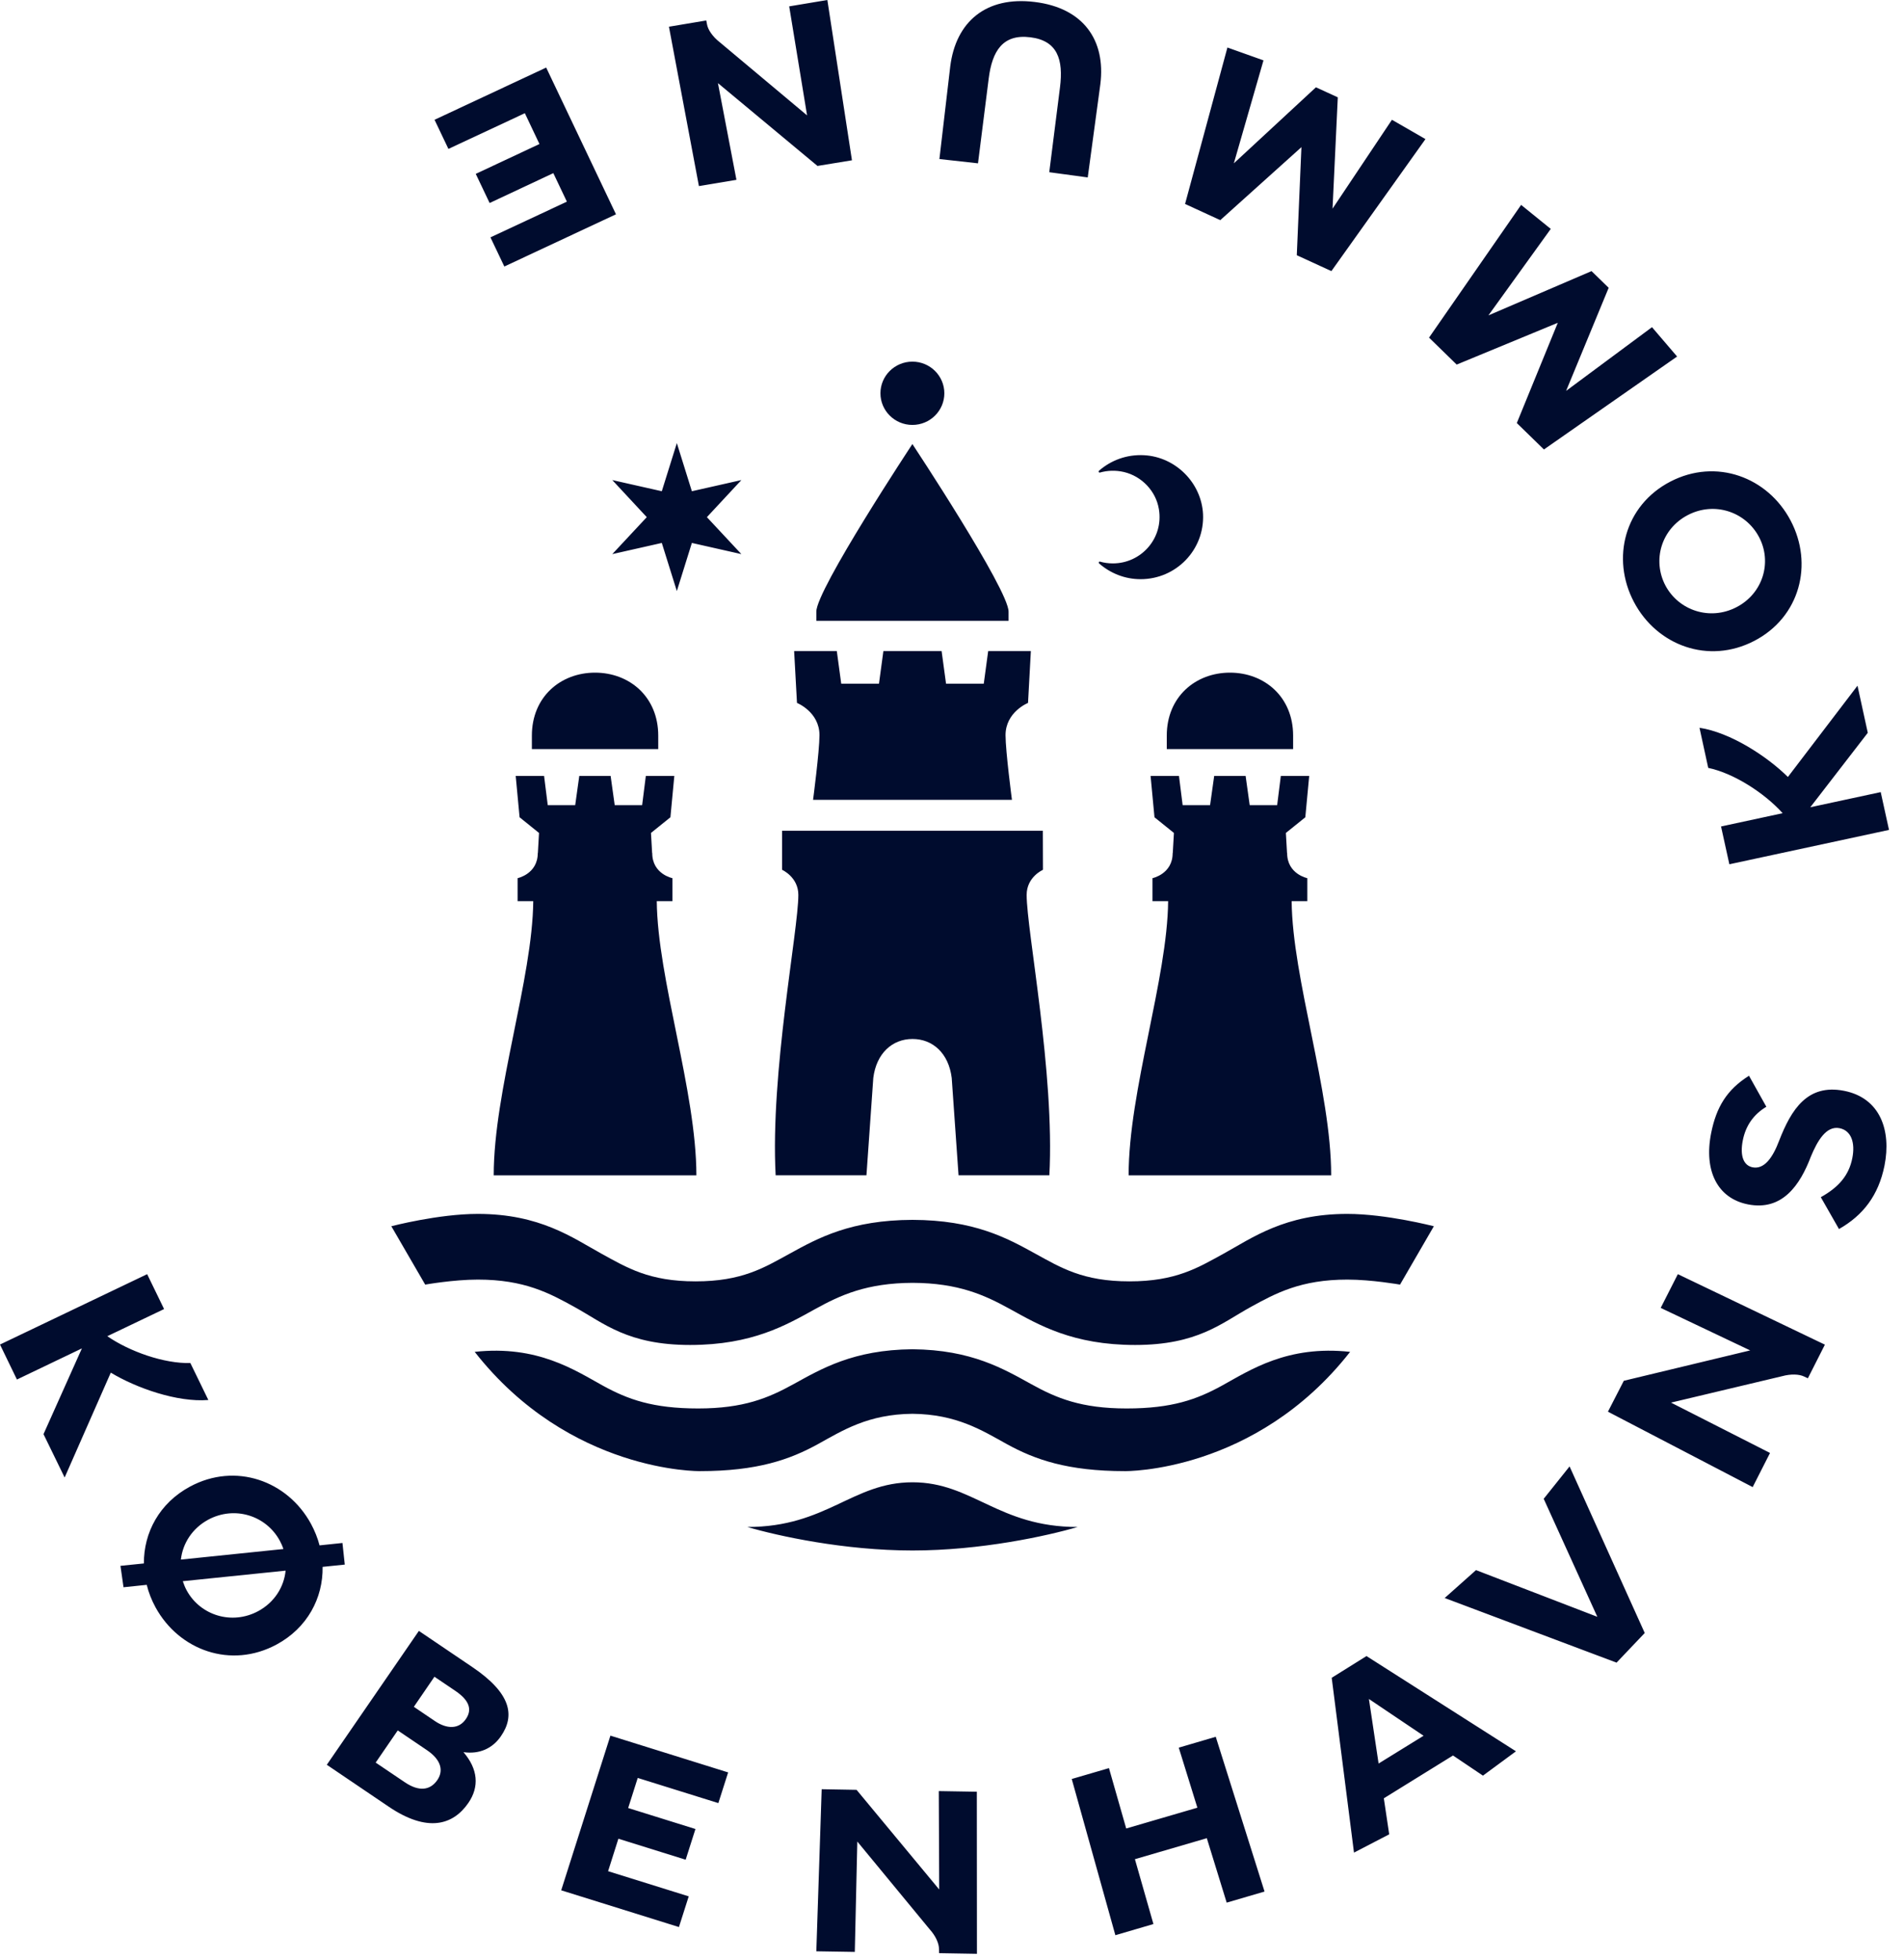 <svg class="site-logo" width="101" height="104" viewBox="0 0 101 104" fill="none"
  xmlns="http://www.w3.org/2000/svg">
  <path d="M64.017 97.527L60.203 98.641L61.185 102.082L59.166 102.674L56.852 94.386L58.826 93.809L59.741 97.012L63.516 95.909L62.529 92.723L64.491 92.147L67.079 100.358L65.071 100.946L64.017 97.527ZM92.115 32.214C90.71 32.945 89.053 32.396 88.345 31.067C87.637 29.72 88.128 28.058 89.533 27.327C90.938 26.595 92.594 27.144 93.308 28.49C94.016 29.82 93.52 31.488 92.115 32.214ZM94.986 27.62C93.771 25.31 91.033 24.29 88.602 25.554C86.176 26.817 85.457 29.626 86.672 31.936C87.888 34.247 90.626 35.267 93.057 34.003C95.488 32.74 96.202 29.925 94.986 27.62ZM58.369 4.471L57.7 9.414L55.659 9.137L56.228 4.638C56.417 3.153 56.094 2.155 54.655 1.978C53.194 1.795 52.631 2.704 52.447 4.167L51.879 8.666L49.832 8.438L50.407 3.524C50.702 1.158 52.302 -0.216 54.89 0.105C57.466 0.421 58.664 2.128 58.369 4.471ZM43.587 94.929L45.438 94.962L49.821 100.248L49.799 95.028L51.817 95.062L51.823 103.661L49.816 103.627L49.81 103.417C49.816 103.123 49.637 102.713 49.314 102.359L45.477 97.704L45.344 103.561L43.303 103.528L43.587 94.929ZM65.11 2.521L67.023 3.203L65.451 8.666L69.805 4.632L70.965 5.164L70.686 11.07L73.837 6.355L75.615 7.38L70.625 14.384L68.79 13.541L69.036 7.807L64.731 11.68L62.863 10.821L65.11 2.521ZM80.689 10.871L82.262 12.145L78.955 16.733L84.425 14.384L85.334 15.27L83.076 20.739L87.632 17.359L88.964 18.916L81.9 23.847L80.461 22.445L82.635 17.126L77.272 19.343L75.805 17.913L80.689 10.871ZM13.694 85.482C12.3 86.23 10.633 85.709 9.908 84.39C9.819 84.23 9.752 84.058 9.697 83.892L15.15 83.332C15.066 84.196 14.559 85.016 13.694 85.482ZM11.046 80.628C12.44 79.88 14.107 80.401 14.838 81.736C14.916 81.88 14.983 82.03 15.033 82.185L9.596 82.745C9.691 81.886 10.198 81.088 11.046 80.628ZM18.289 83.011L18.166 81.864L16.951 81.991C16.851 81.603 16.694 81.215 16.494 80.844C15.245 78.556 12.49 77.575 10.081 78.872C8.453 79.747 7.622 81.315 7.633 82.95L6.39 83.077L6.552 84.213L7.784 84.085C7.884 84.496 8.041 84.894 8.252 85.282C9.507 87.571 12.256 88.551 14.665 87.255C16.304 86.374 17.14 84.784 17.113 83.132L18.289 83.011ZM76.636 84.784L78.297 83.304L84.732 85.781L81.888 79.52L83.26 77.802L87.247 86.64L85.752 88.213L76.636 84.784ZM45.193 8.505L43.364 8.804L38.084 4.41L39.065 9.541L37.075 9.873L35.485 1.418L37.465 1.086L37.504 1.291C37.554 1.579 37.805 1.95 38.184 2.244L42.812 6.122L41.864 0.338L43.888 0L45.193 8.505ZM85.295 74.899L86.137 73.259L92.84 71.647L88.094 69.392L89.003 67.602L96.804 71.342L95.901 73.126L95.711 73.037C95.444 72.904 94.997 72.888 94.535 73.015L88.641 74.417L93.893 77.088L92.973 78.899L85.295 74.899ZM7.806 67.602L8.704 69.453L5.693 70.893C6.87 71.708 8.71 72.356 10.098 72.317L11.052 74.278C9.401 74.411 7.226 73.641 5.877 72.827L3.429 78.39L2.308 76.09L4.344 71.541L0.898 73.192L0 71.336L7.806 67.602ZM23.068 91.311C23.703 91.743 24.339 91.754 24.713 91.205C25.047 90.718 24.919 90.23 24.161 89.715L23.045 88.961L21.953 90.557L23.068 91.311ZM21.479 94.563C22.237 95.073 22.822 94.984 23.196 94.447C23.525 93.97 23.43 93.388 22.655 92.862L21.099 91.809L19.928 93.516L21.479 94.563ZM22.22 86.529L25.053 88.446C27.11 89.837 27.333 91.017 26.569 92.12C26.123 92.768 25.426 93.084 24.584 92.962C25.359 93.859 25.432 94.801 24.846 95.654C24.044 96.823 22.683 97.256 20.609 95.848L17.336 93.632L22.22 86.529ZM97.551 65.208L96.587 63.518C97.534 62.992 98.081 62.36 98.259 61.441C98.421 60.621 98.198 59.978 97.579 59.856C96.876 59.718 96.408 60.526 96.062 61.358C95.483 62.887 94.54 64.255 92.728 63.901C91.111 63.585 90.369 62.122 90.771 60.111C91.044 58.748 91.596 57.817 92.778 57.075L93.698 58.72C93.023 59.125 92.605 59.718 92.449 60.504C92.287 61.324 92.488 61.84 92.973 61.934C93.581 62.05 94.033 61.435 94.379 60.515C95.02 58.864 95.878 57.496 97.813 57.873C99.743 58.249 100.334 59.983 99.966 61.84C99.648 63.424 98.828 64.483 97.551 65.208ZM91.736 45.855L91.295 43.849L94.562 43.145C93.609 42.081 91.97 41.023 90.615 40.741L90.152 38.613C91.791 38.862 93.726 40.12 94.841 41.223L98.533 36.38L99.079 38.879L96.029 42.83L99.765 42.026L100.205 44.032L91.736 45.855ZM32.675 11.37L26.753 14.14L26.017 12.594L30.071 10.699L29.352 9.186L25.973 10.771L25.237 9.225L28.616 7.641L27.841 6.006L23.787 7.901L23.051 6.355L28.973 3.585L32.675 11.37ZM32.38 92.086L38.625 94.037L38.106 95.665L33.829 94.33L33.322 95.926L36.891 97.04L36.372 98.669L32.803 97.555L32.257 99.278L36.534 100.613L36.015 102.242L29.77 100.292L32.38 92.086ZM73.129 93.566L72.616 90.141L75.515 92.092L73.129 93.566ZM78.665 94.208L80.416 92.917L72.487 87.864L70.642 89.017L71.824 98.292L73.692 97.322L73.407 95.411L77.076 93.139L78.665 94.208ZM48.405 78.644C45.215 78.644 43.855 81.016 39.645 81.016C41.268 81.492 44.78 82.263 48.405 82.263C52.029 82.263 55.542 81.492 57.165 81.016C52.949 81.016 51.589 78.644 48.405 78.644ZM64.815 73.519C63.493 74.245 62.172 74.727 59.763 74.727C57.354 74.727 56.044 74.179 54.722 73.447C53.25 72.638 51.55 71.613 48.399 71.586C45.249 71.613 43.548 72.638 42.076 73.447C40.755 74.173 39.444 74.727 37.035 74.727C34.627 74.727 33.305 74.245 31.984 73.519C30.495 72.699 28.51 71.359 25.181 71.724C30.216 78.151 37.125 78.052 37.125 78.052C40.175 78.052 41.903 77.437 43.392 76.617C44.697 75.896 46.046 75.032 48.399 75.01C50.747 75.032 52.102 75.896 53.406 76.617C54.895 77.437 56.624 78.052 59.674 78.052C59.674 78.052 66.588 78.151 71.618 71.724C68.294 71.359 66.304 72.699 64.815 73.519ZM71.467 64.405C68.16 64.405 66.432 65.674 64.904 66.516C63.549 67.258 62.384 67.984 59.913 67.984C57.443 67.984 56.273 67.258 54.923 66.516C53.406 65.679 51.678 64.732 48.405 64.721C45.137 64.732 43.403 65.679 41.886 66.516C40.532 67.258 39.366 67.984 36.896 67.984C34.426 67.984 33.261 67.258 31.906 66.516C30.378 65.674 28.649 64.405 25.343 64.405C23.252 64.405 20.759 65.059 20.759 65.059L22.555 68.156C22.555 68.156 24.055 67.89 25.348 67.89C27.818 67.89 29.151 68.61 30.5 69.358C32.028 70.201 33.3 71.359 36.606 71.359C39.913 71.359 41.719 70.295 43.242 69.453C44.585 68.71 45.974 68.073 48.41 68.062C50.847 68.073 52.23 68.71 53.579 69.453C55.102 70.295 56.908 71.359 60.215 71.359C63.521 71.359 64.793 70.201 66.32 69.358C67.675 68.61 69.008 67.89 71.472 67.89C72.76 67.89 74.266 68.156 74.266 68.156L76.061 65.059C76.05 65.059 73.552 64.405 71.467 64.405ZM35.106 26.063L32.48 25.471L34.309 27.438L32.48 29.399L35.106 28.806L35.904 31.36L36.701 28.806L39.327 29.399L37.498 27.438L39.327 25.471L36.701 26.063L35.904 23.509L35.106 26.063ZM68.517 47.811H69.348V46.592C69.348 46.592 68.278 46.376 68.278 45.262H68.272L68.211 44.193L69.242 43.361L69.448 41.167H67.943L67.748 42.719H66.292L66.075 41.167H65.239H64.408L64.19 42.719H62.735L62.54 41.167H61.034L61.241 43.361L62.272 44.193L62.211 45.262H62.205C62.205 46.37 61.135 46.592 61.135 46.592V47.811H61.965C61.926 51.933 59.869 57.884 59.869 62.36H65.239H70.614C70.614 57.884 68.556 51.933 68.517 47.811ZM68.595 39.743V39.029C68.595 36.973 67.073 35.688 65.244 35.688C63.415 35.688 61.893 36.973 61.893 39.029V39.743H68.595ZM34.839 47.811H35.669V46.592C35.669 46.592 34.599 46.376 34.599 45.262H34.593L34.532 44.193L35.563 43.361L35.77 41.167H34.259L34.063 42.719H32.608L32.391 41.167H31.56H30.729L30.512 42.719H29.056L28.861 41.167H27.356L27.562 43.361L28.593 44.193L28.532 45.262H28.526C28.526 46.37 27.456 46.592 27.456 46.592V47.811H28.287C28.248 51.933 26.19 57.884 26.19 62.36H31.565H36.941C36.935 57.884 34.877 51.933 34.839 47.811ZM50.094 20.866C50.094 19.941 49.336 19.187 48.399 19.187C47.462 19.187 46.704 19.941 46.704 20.866C46.704 21.791 47.462 22.545 48.399 22.545C49.336 22.545 50.094 21.791 50.094 20.866ZM55.319 44.076H41.485V46.148C41.485 46.148 42.349 46.531 42.349 47.478C42.349 49.379 40.855 56.919 41.145 62.355H45.962L46.325 57.191C46.487 55.889 47.329 55.124 48.405 55.124C49.481 55.124 50.323 55.883 50.485 57.191L50.847 62.355H55.665C55.955 56.919 54.46 49.379 54.46 47.478C54.46 46.525 55.325 46.148 55.325 46.148L55.319 44.076ZM34.917 39.743V39.029C34.917 36.973 33.394 35.688 31.565 35.688C29.736 35.688 28.214 36.973 28.214 39.029V39.743H34.917ZM53.68 42.436C53.68 42.436 53.34 39.86 53.34 39.006C53.34 37.771 54.533 37.294 54.533 37.294L54.683 34.546H52.419L52.185 36.275H50.184L49.949 34.546H46.86L46.626 36.275H44.624L44.39 34.546H42.126L42.277 37.294C42.277 37.294 43.47 37.771 43.47 39.006C43.47 39.86 43.13 42.436 43.13 42.436H53.68ZM60.689 24.152C59.769 24.102 58.927 24.423 58.297 24.977C58.252 25.016 58.291 25.088 58.347 25.072C58.743 24.961 59.172 24.939 59.624 25.044C60.572 25.271 61.319 26.058 61.475 27.016C61.731 28.557 60.538 29.892 59.033 29.892C58.793 29.892 58.564 29.859 58.352 29.798C58.297 29.781 58.258 29.853 58.302 29.892C58.888 30.407 59.657 30.729 60.505 30.729C62.389 30.729 63.9 29.172 63.817 27.282C63.733 25.615 62.361 24.241 60.689 24.152ZM53.501 32.452V32.939H43.303V32.452C43.303 31.277 48.399 23.559 48.399 23.559C48.399 23.559 53.501 31.277 53.501 32.452Z" fill="#000c2e"></path>
</svg>